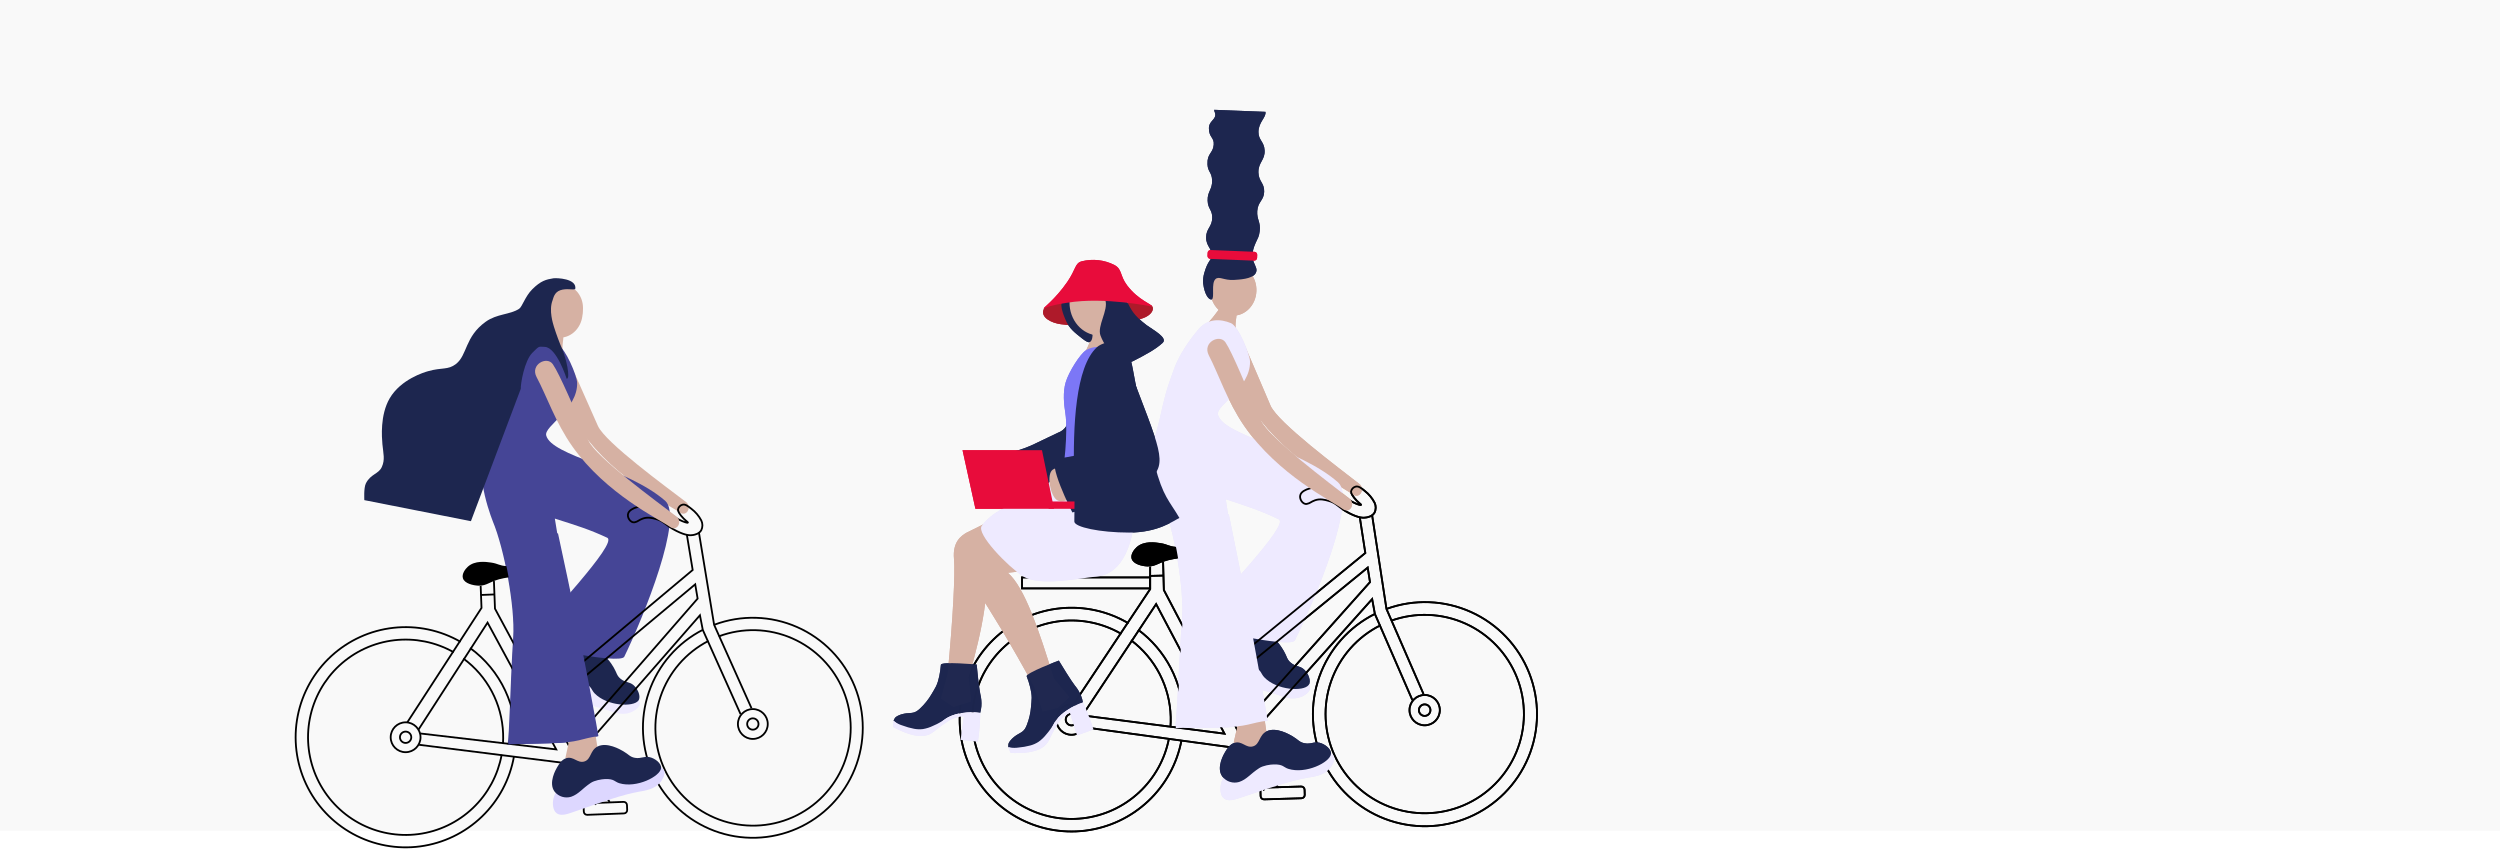 <?xml version="1.0" encoding="utf-8"?>
<svg xmlns="http://www.w3.org/2000/svg" fill="none" height="464" viewBox="0 0 1366 464" width="1366">
<path d="M674.976 179.06C671.776 174.26 662.166 179.06 665.866 186.15C671.136 196.24 676.046 211.45 685.236 224.75C703.796 251.61 733.386 265.88 738.836 269.98C743.046 273.14 746.086 267.04 742.736 264.42C732.126 256.12 698.266 230.95 694.206 221.59C686.486 203.69 678.936 185.01 674.976 179.06Z" fill="#D6B1A3"/>
<path d="M677.262 329.33L671.922 343.29L680.492 357.91L690.422 346.34L690.382 330.45L677.262 329.33Z" fill="#D6B1A3"/>
<path d="M655.491 358.45C653.131 360.58 651.071 364.45 652.201 367.15C653.331 369.85 657.301 370.57 660.201 371.15C679.311 374.66 689.121 376.46 697.671 379.48C701.261 380.75 705.991 382.71 710.801 380.82C711.191 380.67 715.471 378.93 715.741 376.2C715.961 374.02 713.521 372.27 712.071 371.31C702.437 364.979 691.739 360.44 680.491 357.91C667.671 355.51 660.231 354.17 655.491 358.45Z" fill="#EEEAFF"/>
<path d="M665 345.23C664.2 345.68 656.34 350.17 657.18 356.29C657.447 357.976 658.212 359.544 659.377 360.792C660.543 362.04 662.055 362.91 663.72 363.29C668.17 364.12 671.12 362.44 677.02 362.02C679.52 361.84 683.24 363.2 684.92 364.02C689.55 366.44 688.8 367.96 690.75 370.02C697.6 377.27 712.36 378.02 715.07 374.24C716.57 372.15 714.91 367.95 712.53 365.79C710.15 363.63 708.03 364.4 705.25 362.07C703.05 360.22 703.3 358.82 701.44 355.64C700.44 353.94 696.19 346.64 690.44 346.34C685.63 346.06 683.84 350.8 679.89 349.9C675.94 349 676.2 344.14 671.94 343.29C669.31 342.77 666.91 344.14 665 345.23Z" fill="#1D264F"/>
<path d="M675.642 181.74C673.932 176.41 676.752 172.26 675.112 169.57C674.732 168.95 671.202 166.09 669.512 165.98C668.012 165.89 667.742 166.98 662.652 173.48C661.872 174.48 660.092 176.37 659.102 177.63" fill="#D6B1A3"/>
<path d="M669.75 272.77C681.85 276.77 688.87 279 698.75 283.77C704.99 286.77 663.81 328.47 655 340.15C652.78 343.08 705.19 354.47 707.47 349.91C718.9 327.1 741.41 272.63 731.14 263.58C709.67 244.65 668.28 238.03 665.5 226.58C664.21 221.27 683.22 212.46 683.01 197.58C682.95 193.58 676.67 178.25 672.63 176.58C666.75 174.13 659.94 173.96 654.92 179.85C650.22 185.38 644.58 193.31 641.66 201.17C636.94 213.92 636.38 216.79 633.52 229.59C632.23 235.36 630.01 240.53 629.6 247.46C629.19 254.39 632.2 265.03 634.03 270.53C634.58 272.16 635.03 273.34 635.23 273.88C641.53 289.48 647.15 321.82 645.86 338.38C644.03 361.91 643.16 394.06 642.01 397.95C642.01 397.95 650.08 397.7 665.64 397.55C681.71 397.4 682.45 395.09 692.19 393.93C692.19 393.93 685.86 353.36 671.02 281.21" fill="#EEEAFF"/>
<path d="M686.506 159.104C686.82 151.439 681.45 144.996 674.514 144.712C667.578 144.429 661.701 150.413 661.387 158.078C661.074 165.742 666.443 172.186 673.38 172.469C680.316 172.753 686.193 166.769 686.506 159.104Z" fill="#D6B1A3"/>
<path d="M657.397 154.75C658.107 160.94 660.647 164.28 662.187 163.53C663.727 162.78 661.697 154.79 664.107 152.53C666.107 150.64 668.717 153.34 674.337 152.95C676.957 152.76 684.137 152.55 686.037 149.35C688.477 145.26 681.287 143.41 686.037 132.82C687.447 129.68 687.897 129.47 688.307 126.3C688.947 121.3 686.637 119.95 686.967 115.3C687.357 109.95 690.587 109.68 690.747 104.78C690.907 99.88 687.747 99.33 687.607 94.22C687.487 88.61 691.277 87.54 690.997 82.15C690.747 77.31 687.597 76.63 687.627 72.1C687.627 66.68 692.027 64.1 691.437 61.1L663.487 60C663.257 61 664.487 61.85 663.857 63.76C663.227 65.67 660.567 66.82 660.537 69.92C660.487 75.26 663.537 74.92 663.167 79.12C662.777 83.87 659.487 83.72 659.757 89.77C659.947 94.02 662.137 94.04 662.297 98.52C662.477 103.62 659.677 104.52 659.837 109.61C659.987 114.25 662.367 114.51 662.357 118.87C662.357 123.98 659.067 124.71 659.017 129.67C658.967 134.86 662.567 135.67 661.927 140.21C661.597 142.59 659.927 142.42 657.997 149.21C657.471 151.007 657.268 152.882 657.397 154.75Z" fill="#1D264F"/>
<path d="M685.407 137.587L661.507 136.61C660.619 136.574 659.869 137.265 659.833 138.153L659.766 139.782C659.73 140.67 660.421 141.42 661.309 141.456L685.209 142.433C686.098 142.469 686.847 141.778 686.884 140.89L686.95 139.261C686.986 138.373 686.296 137.623 685.407 137.587Z" fill="#E80C3B"/>
<path d="M710.608 270.16C711.968 267.02 718.718 265.99 721.348 266.16C724.554 266.215 727.702 267.024 730.538 268.52C733.778 270.29 734.398 271.94 738.868 274.22C741.378 275.49 743.498 276.16 743.658 275.87C743.818 275.58 741.898 274.52 739.878 271.94C738.098 269.66 738.198 268.71 738.238 268.43C738.378 267.808 738.691 267.238 739.14 266.785C739.589 266.333 740.157 266.015 740.778 265.87C742.308 265.52 743.608 266.54 745.698 268.23C747.952 269.968 749.793 272.185 751.088 274.72C751.497 275.573 751.702 276.51 751.686 277.456C751.671 278.402 751.435 279.331 750.998 280.17C749.818 282.17 747.448 282.58 746.538 282.75C745.058 283.03 742.538 283.14 737.258 280.42C730.748 277.08 730.678 274.93 725.818 273.62C723.818 273.07 721.298 272.4 718.578 273.34C716.178 274.18 715.958 274.97 714.018 275.34C711.858 275.77 709.598 272.51 710.608 270.16Z" stroke="black" stroke-miterlimit="10"/>
<path d="M650.085 298.82C646.185 298.89 644.235 298.93 642.805 298.82C638.455 298.57 638.225 297.39 633.975 296.74C631.235 296.32 625.095 295.38 621.115 298.91C619.665 300.2 617.605 302.91 618.305 305.27C619.195 308.27 623.975 309.38 626.865 309.51C632.045 309.75 632.965 306.95 641.155 305.51C644.485 304.91 648.255 304.65 648.255 304.65C654.035 304.25 656.405 304.45 657.655 303.24C658.905 302.03 658.835 301 657.455 299.95C656.075 298.9 654.005 298.74 650.085 298.82Z" fill="black"/>
<path d="M645.59 404.37C643.213 417.154 636.822 428.847 627.346 437.75C617.869 446.653 605.8 452.303 592.893 453.877C579.986 455.452 566.913 452.871 555.574 446.507C544.234 440.144 535.219 430.331 529.839 418.493C524.458 406.656 522.992 393.411 525.654 380.684C528.316 367.956 534.966 356.409 544.64 347.72C554.313 339.031 566.505 333.653 579.444 332.367C592.383 331.081 605.396 333.955 616.59 340.57" stroke="black" stroke-miterlimit="10"/>
<path d="M621.875 344.09C629.329 349.605 635.428 356.746 639.708 364.972C643.988 373.197 646.337 382.291 646.575 391.56C646.632 393.725 646.579 395.891 646.415 398.05" stroke="black" stroke-miterlimit="10"/>
<path d="M638.718 403.51C636.542 414.803 630.831 425.112 622.412 432.946C613.992 440.78 603.299 445.734 591.879 447.091C580.458 448.449 568.902 446.14 558.88 440.498C548.858 434.857 540.89 426.174 536.127 415.706C531.363 405.238 530.052 393.527 532.382 382.265C534.713 371.002 540.564 360.773 549.09 353.054C557.616 345.336 568.375 340.529 579.813 339.327C591.251 338.125 602.774 340.592 612.718 346.37" stroke="black" stroke-miterlimit="10"/>
<path d="M618.039 349.86C624.569 354.757 629.907 361.069 633.653 368.321C637.399 375.574 639.455 383.58 639.669 391.74C639.719 393.6 639.669 395.44 639.539 397.26" stroke="black" stroke-miterlimit="10"/>
<path d="M757.74 332.66C772.728 327.23 789.243 327.859 803.775 334.414C818.306 340.969 829.708 352.933 835.557 367.763C841.406 382.593 841.241 399.119 835.096 413.829C828.951 428.539 817.312 440.272 802.652 446.535C787.993 452.798 771.468 453.096 756.592 447.367C741.715 441.638 729.66 430.333 722.988 415.854C716.316 401.376 715.554 384.867 720.863 369.835C726.172 354.804 737.135 342.436 751.42 335.36" stroke="black" stroke-miterlimit="10"/>
<path d="M760.065 339.18C773.33 334.39 787.941 334.959 800.793 340.767C813.646 346.575 823.728 357.164 828.899 370.286C834.07 383.408 833.923 398.028 828.488 411.043C823.053 424.058 812.76 434.442 799.793 439.989C786.826 445.537 772.207 445.811 759.041 440.754C745.874 435.698 735.198 425.708 729.278 412.906C723.359 400.105 722.663 385.5 727.337 372.193C732.012 358.887 741.69 347.926 754.315 341.64" stroke="black" stroke-miterlimit="10"/>
<path d="M628.439 309.663V321.89L586.469 384.98" stroke="black" stroke-miterlimit="10"/>
<path d="M635.516 307.05L635.926 322.38L661.526 371.25L746.006 302.15L742.986 282.6" stroke="black" stroke-miterlimit="10"/>
<path d="M664.984 377.25L676.214 399.12L748.564 318.06L747.304 310.14L664.984 377.25Z" stroke="black" stroke-miterlimit="10"/>
<path d="M628.047 314.69L635.717 314.49" stroke="black" stroke-miterlimit="10"/>
<path d="M585.47 401.49C590.048 401.49 593.76 397.779 593.76 393.2C593.76 388.622 590.048 384.91 585.47 384.91C580.891 384.91 577.18 388.622 577.18 393.2C577.18 397.779 580.891 401.49 585.47 401.49Z" stroke="black" stroke-miterlimit="10"/>
<path d="M585.47 396.35C587.21 396.35 588.62 394.94 588.62 393.2C588.62 391.46 587.21 390.05 585.47 390.05C583.731 390.05 582.32 391.46 582.32 393.2C582.32 394.94 583.731 396.35 585.47 396.35Z" stroke="black" stroke-miterlimit="10"/>
<path d="M778.438 396.31C783.017 396.31 786.728 392.598 786.728 388.02C786.728 383.442 783.017 379.73 778.438 379.73C773.86 379.73 770.148 383.442 770.148 388.02C770.148 392.598 773.86 396.31 778.438 396.31Z" stroke="black" stroke-miterlimit="10"/>
<path d="M778.439 391.17C780.179 391.17 781.589 389.76 781.589 388.02C781.589 386.28 780.179 384.87 778.439 384.87C776.699 384.87 775.289 386.28 775.289 388.02C775.289 389.76 776.699 391.17 778.439 391.17Z" stroke="black" stroke-miterlimit="10"/>
<path d="M678.428 377.265L657.978 377.878C656.968 377.909 656.173 378.753 656.203 379.763L656.286 382.513C656.316 383.524 657.16 384.319 658.171 384.288L678.621 383.675C679.631 383.645 680.426 382.801 680.396 381.79L680.313 379.04C680.283 378.029 679.439 377.235 678.428 377.265Z" stroke="black" stroke-miterlimit="10" stroke-width="1"/>
<path d="M710.944 429.754L690.494 430.368C689.483 430.398 688.689 431.242 688.719 432.253L688.801 435.003C688.832 436.013 689.676 436.808 690.686 436.778L711.136 436.164C712.147 436.134 712.942 435.29 712.911 434.28L712.829 431.53C712.799 430.519 711.955 429.724 710.944 429.754Z" stroke="black" stroke-miterlimit="10" stroke-width="1"/>
<path d="M592.648 389.06L631.708 330.08L669.058 400.88L593.498 391.17" stroke="black" stroke-miterlimit="10"/>
<path d="M592.938 397.47L638.808 403.73L645.388 404.63L673.187 408.42L690.808 431.83" stroke="black" stroke-miterlimit="10"/>
<path d="M777.808 379.22L757.568 332.72L749.688 281.29" stroke="black" stroke-miterlimit="10"/>
<path d="M698.422 430.38L680.102 405.17L749.742 327.34L751.232 335.45L771.702 382.48" stroke="black" stroke-miterlimit="10"/>
<path d="M669.617 187.08C666.417 182.29 656.807 187.08 660.507 194.18C665.777 204.26 670.677 219.47 679.867 232.77C698.437 259.64 728.027 273.91 733.477 278.01C737.687 281.17 740.727 275.01 737.377 272.45C726.767 264.15 692.907 238.98 688.847 229.62C681.067 211.71 673.577 193.03 669.617 187.08Z" fill="#D6B1A3"/>
<path d="M677.427 391.06L674.117 405.64L684.677 418.9L692.857 406.04L690.567 390.31L677.427 391.06Z" fill="#D6B1A3"/>
<path d="M667.485 427.1C666.485 430.1 666.485 434.46 668.835 436.3C671.185 438.14 674.955 436.81 677.835 435.85C696.235 429.62 705.675 426.43 714.615 424.91C718.365 424.27 723.455 423.68 726.745 419.69C727.015 419.36 729.905 415.77 728.815 413.25C727.935 411.25 724.955 410.9 723.225 410.76C711.725 409.928 700.17 411.182 689.115 414.46C676.715 418.57 669.585 421.05 667.485 427.1Z" fill="#EEEAFF"/>
<path d="M669.397 410.91C668.917 411.7 664.227 419.45 667.947 424.38C669.004 425.713 670.434 426.701 672.056 427.216C673.677 427.731 675.415 427.75 677.047 427.27C681.327 425.83 683.047 422.93 688.047 419.69C690.137 418.32 694.047 417.69 695.947 417.69C701.167 417.55 701.247 419.24 703.947 420.1C713.457 423.1 726.717 416.58 727.247 411.96C727.537 409.4 724.047 406.53 720.917 405.81C717.787 405.09 716.317 406.81 712.757 406.09C709.927 405.55 709.467 404.21 706.297 402.33C704.587 401.33 697.347 397.05 692.137 399.56C687.807 401.65 688.537 406.67 684.647 407.81C680.757 408.95 678.647 404.57 674.487 405.9C671.967 406.67 670.537 409.03 669.397 410.91Z" fill="#1D264F"/>
<path d="M635.641 273.73C641.941 289.33 647.561 321.67 646.271 338.23C644.441 361.76 643.571 393.91 642.421 397.8C642.421 397.8 650.491 397.55 666.061 397.4C682.121 397.26 682.861 394.94 692.601 393.78C692.601 393.78 686.271 353.21 671.431 281.06" fill="#EEEAFF"/>
<rect height="6" stroke="black" width="70" x="558.43" y="315.5"/>
<path d="M656.93 375.196C660.014 377.253 663.245 374.744 663.521 374.494C666.824 371.377 667.187 366.701 667.624 363.288C668.671 355.105 671.131 346.408 675.918 329.466C676.66 326.847 677.692 323.356 676.063 321.283C674.433 319.21 667.697 320.036 665.165 321.065L659.462 342.885L656.93 375.242" fill="#EEEAFF"/>
<path d="M603.929 198.5C614.673 235.458 611.602 243.769 601.825 253.64C588.591 267.002 579.833 266.183 560.473 273.448C560.473 273.448 543.201 249.683 549.429 248C563.053 244.323 561.929 244 577.929 236.5C586.738 233.43 585.1 221.224 588.929 201.5" fill="#1D264F"/>
<path d="M538.346 307.131C541.173 319.382 537.054 344.071 529.278 370.099C529.746 374.492 530.212 378.883 530.676 383.271L520.884 386.31L514.14 381.684L517.79 368.081C520.715 338.192 521.962 313.026 521.252 305.355C520.383 295.916 525.401 292.651 528.106 291.057L548.76 280.809L554.141 301.652L538.346 307.131Z" fill="#D6B1A3"/>
<path d="M550.698 312.973C559.933 320.916 567.838 344.805 575.834 370.772C578.665 374.157 581.494 377.546 584.32 380.936L577.915 386.804L569.689 388.804L565.155 375.472C552.482 351.871 540.292 332.494 534.821 324.022C532.843 320.964 531.743 317.422 531.639 313.782L545.998 291.193L563.923 311.447L550.698 312.973Z" fill="#D6B1A3"/>
<path d="M591.403 194.542C595.083 190.227 597.275 180.138 599.859 178.264C600.456 177.833 604.862 176.548 606.487 177.107C607.923 177.606 607.734 178.755 609.963 186.796C610.303 188.028 611.218 190.491 611.648 192.086" fill="#D6B1A3"/>
<path d="M612.705 258.5C607.181 246.408 611.118 220.645 613.015 209.559C613.742 204.108 612.432 198.58 609.335 194.036C605.828 189.01 598.286 188.383 593.464 191.338C590.147 193.379 583.95 203.271 582.302 208.848C580.7 214.267 581.267 220.645 582.114 225.86C583.625 235.382 581.358 258.394 579.657 261.16L612.705 258.5Z" fill="#7C77F6"/>
<path d="M618.67 255.19C621.776 266.488 620.37 280.688 620.37 280.688C617.839 307.056 607.961 314.16 599.301 315.006C589.771 315.936 567.757 320.599 558.832 314.802C550.625 309.467 533.304 291.669 536.425 287.339C547.209 272.383 575.42 271.793 581.572 251.343L618.67 255.19Z" fill="#EEEAFF"/>
<g opacity="0.98">
<path d="M582.983 388.093C580.713 389.53 578.713 391.354 577.073 393.482C575.071 396.157 575.26 397.321 573.008 401.122C571.79 403.401 570.244 405.488 568.42 407.319C563.13 411.778 553.48 409.057 550.941 408.241C550.978 407.859 550.978 407.474 550.941 407.092C550.79 405.581 553.306 403.314 553.306 403.314C556.435 400.472 558.309 400.721 560.009 398.25C560.401 397.62 560.732 396.955 560.999 396.263C562.308 392.982 563.108 389.522 563.372 386C563.478 384.942 563.637 383.098 563.705 381.337C563.705 377.808 562.397 373.243 560.992 369.578C560.289 367.734 578.547 360.94 578.547 360.94C580.142 363.623 585.348 372.064 587.283 374.543C588.757 376.282 589.936 378.25 590.775 380.37C591.199 381.507 591.52 382.681 591.734 383.876C588.623 384.838 585.674 386.259 582.983 388.093Z" fill="#1D264F"/>
</g>
<path d="M594.302 389.68C595.534 392.771 596.569 395.779 597.469 398.575L588.491 401.817L584.561 389.355C582.221 390.62 580.178 392.369 578.568 394.487C576.663 397.484 574.955 400.602 573.452 403.82C572.855 405.137 572.011 406.327 570.966 407.326C569.709 408.459 568.236 409.326 566.636 409.873C561.179 411.891 553.667 411.468 552.239 411.385C552.057 410.909 551.793 410.44 551.574 409.919C551.355 409.397 551.143 408.747 550.947 408.218C551.211 408.279 551.589 408.377 552.058 408.46C553.533 408.687 555.034 408.687 556.509 408.46C558.686 408.274 560.843 407.897 562.955 407.334C564.522 406.914 566.016 406.257 567.384 405.384C569.016 404.237 570.471 402.854 571.699 401.281C572.707 400.139 573.638 398.932 574.487 397.668C575.19 396.603 575.734 395.658 576.135 394.895C576.135 394.895 576.611 394.094 577.064 393.481C578.708 391.358 580.708 389.534 582.974 388.093C585.671 386.231 588.631 384.781 591.755 383.793C592.625 385.675 593.479 387.64 594.302 389.68Z" fill="#EEEAFF"/>
<g opacity="0.98">
<path d="M525.846 389.514C523.18 389.819 520.587 390.587 518.183 391.781C515.221 393.33 514.881 394.457 511.208 396.905C509.128 398.429 506.836 399.641 504.406 400.502C497.711 402.233 490.184 395.59 488.249 393.746C488.445 393.419 488.612 393.075 488.748 392.718C489.262 391.298 492.527 390.323 492.527 390.323C496.577 389.121 498.164 390.164 500.771 388.668C501.397 388.27 501.984 387.815 502.525 387.307C505.126 384.92 507.348 382.15 509.114 379.093C509.666 378.178 510.626 376.591 511.435 375.034C512.991 371.868 513.762 367.175 514.095 363.26C514.254 361.295 533.66 363.094 533.66 363.094C533.925 366.2 534.968 376.07 535.633 379.138C536.198 381.345 536.404 383.629 536.245 385.902C536.132 387.113 535.912 388.312 535.587 389.484C532.357 389.004 529.073 389.015 525.846 389.514Z" fill="#1D264F"/>
</g>
<path d="M535.352 395.855C535.125 399.18 534.74 402.331 534.347 405.241L524.863 404.266L526.722 391.365C524.065 391.491 521.465 392.181 519.096 393.391C516.079 395.265 513.186 397.332 510.436 399.58C509.322 400.513 508.039 401.221 506.657 401.666C505.035 402.14 503.333 402.282 501.655 402.082C495.858 401.53 489.276 397.887 488.006 397.222C488.059 396.716 488.006 396.179 488.052 395.613C488.097 395.046 488.165 394.373 488.218 393.806C488.429 393.98 488.732 394.237 489.125 394.509C490.356 395.35 491.709 395.995 493.138 396.421C495.181 397.196 497.287 397.793 499.432 398.205C501.027 398.506 502.658 398.562 504.269 398.371C506.239 398.042 508.149 397.423 509.937 396.535C511.343 395.949 512.706 395.267 514.018 394.494C514.944 393.945 515.842 393.35 516.709 392.711C516.709 392.711 517.464 392.197 518.159 391.842C520.563 390.647 523.156 389.88 525.823 389.574C529.058 389.061 532.352 389.038 535.594 389.506C535.574 391.542 535.493 393.658 535.352 395.855Z" fill="#EEEAFF"/>
<path d="M575.193 256.651C576.935 255.443 579.558 255.05 581.233 256.106C582.726 257.04 582.394 258.423 584.185 266.152C584.912 269.34 585.178 270.046 584.766 271.182C583.769 273.927 579.332 274.752 577.268 273.071C573.647 270.131 571.786 259.018 575.193 256.651Z" fill="#D6B1A3"/>
<path d="M616.93 201C633.43 245 638.763 253.318 627.93 262C613.279 273.793 605.981 274.938 585.93 280C585.93 280 571.396 251.594 577.777 250.622C591.719 248.494 594.279 247.505 602.93 242C608.43 238.5 600.43 231.5 596.43 210" fill="#1D264F"/>
<path d="M629.442 167.221C631.078 169.185 628.677 173.496 621.082 174.745C599.882 178.19 591.914 178.723 579.73 177.175C574.395 176.492 568.241 173.347 570.357 168.852C571.033 167.404 575.551 163.243 592.34 162.194C613.15 160.979 628.232 165.806 629.442 167.221Z" fill="#AE1A2A"/>
<path d="M580.705 164.602C578.248 166.536 582.399 175.054 582.566 175.559C584.428 179.548 587.108 181.656 591.035 184.757C593.752 186.917 594.757 187.178 595.427 186.917C596.767 186.377 597.288 183.607 596.674 181.343C595.185 175.315 587.07 175.211 585.693 169.306C585.451 168.26 585.693 164.515 584.279 164.08C583.059 163.878 581.801 164.062 580.705 164.602Z" fill="#1D264F"/>
<path d="M584.444 166.899C583.706 157.196 590.226 148.788 599.006 148.12C607.787 147.452 615.504 154.777 616.242 164.48C616.98 174.184 610.46 182.591 601.679 183.259C592.899 183.927 585.182 176.602 584.444 166.899Z" fill="#D6B1A3"/>
<path d="M603.964 164C605.728 169.52 599.326 178.157 601.319 183.373C604.564 191.941 613.135 200.459 619.079 197.343C625.71 193.956 631.671 190.756 635.322 187.284C638.215 184.541 630.031 180.24 626.504 177.666C618.85 171.84 618.038 168.894 615.693 164.61" fill="#1D264F"/>
<path d="M629.43 167.5C629.43 166.061 622.176 164.232 615.892 155.973C611.75 150.52 613.343 147.091 608.811 144.729C603.333 141.979 597.056 141.28 591.11 142.757C587.233 143.823 588.03 146.931 583.197 153.983C576.559 163.717 568.907 169.104 570.43 168.5C574.282 166.809 579.045 166.073 583.197 165.405C603.501 162.048 629.43 167.5 629.43 167.5Z" fill="#E80C3B"/>
<path d="M569.333 246H525.93L532.963 278H575.93L569.333 246Z" fill="#E80C3B"/>
<path d="M573.737 274H596.93V278H572.93L573.737 274Z" fill="#E80C3B"/>
<path d="M587.016 284.951C587.016 273.093 587.318 275.602 586.902 259.83C586.2 233.055 587.613 200.437 599.364 189.713C601.465 187.794 607.382 185.413 612.211 187.9C615.74 189.713 617.66 194.542 618.907 201.336C621.62 216.088 622.958 223 630.93 254C635.43 271.5 638.93 273.549 644.43 283C641.074 284.61 632.838 291 616.93 291C601.022 291 587.016 288.027 587.016 284.951Z" fill="#1D264F"/>
<rect fill="#C4C4C4" fill-opacity="0.1" height="454" width="1366" x="0.008"/>
<path d="M674.976 179.06C671.776 174.26 662.166 179.06 665.866 186.15C671.136 196.24 676.046 211.45 685.236 224.75C703.796 251.61 733.386 265.88 738.836 269.98C743.046 273.14 746.086 267.04 742.736 264.42C732.126 256.12 698.266 230.95 694.206 221.59C686.486 203.69 678.936 185.01 674.976 179.06Z" fill="#D6B1A3"/>
<path d="M677.262 329.33L671.922 343.29L680.492 357.91L690.422 346.34L690.382 330.45L677.262 329.33Z" fill="#D6B1A3"/>
<path d="M655.491 358.45C653.131 360.58 651.071 364.45 652.201 367.15C653.331 369.85 657.301 370.57 660.201 371.15C679.311 374.66 689.121 376.46 697.671 379.48C701.261 380.75 705.991 382.71 710.801 380.82C711.191 380.67 715.471 378.93 715.741 376.2C715.961 374.02 713.521 372.27 712.071 371.31C702.437 364.979 691.739 360.44 680.491 357.91C667.671 355.51 660.231 354.17 655.491 358.45Z" fill="#EEEAFF"/>
<path d="M665 345.23C664.2 345.68 656.34 350.17 657.18 356.29C657.447 357.976 658.212 359.544 659.377 360.792C660.543 362.04 662.055 362.91 663.72 363.29C668.17 364.12 671.12 362.44 677.02 362.02C679.52 361.84 683.24 363.2 684.92 364.02C689.55 366.44 688.8 367.96 690.75 370.02C697.6 377.27 712.36 378.02 715.07 374.24C716.57 372.15 714.91 367.95 712.53 365.79C710.15 363.63 708.03 364.4 705.25 362.07C703.05 360.22 703.3 358.82 701.44 355.64C700.44 353.94 696.19 346.64 690.44 346.34C685.63 346.06 683.84 350.8 679.89 349.9C675.94 349 676.2 344.14 671.94 343.29C669.31 342.77 666.91 344.14 665 345.23Z" fill="#1D264F"/>
<path d="M675.642 181.74C673.932 176.41 676.752 172.26 675.112 169.57C674.732 168.95 671.202 166.09 669.512 165.98C668.012 165.89 667.742 166.98 662.652 173.48C661.872 174.48 660.092 176.37 659.102 177.63" fill="#D6B1A3"/>
<path d="M669.75 272.77C681.85 276.77 688.87 279 698.75 283.77C704.99 286.77 663.81 328.47 655 340.15C652.78 343.08 705.19 354.47 707.47 349.91C718.9 327.1 741.41 272.63 731.14 263.58C709.67 244.65 668.28 238.03 665.5 226.58C664.21 221.27 683.22 212.46 683.01 197.58C682.95 193.58 676.67 178.25 672.63 176.58C666.75 174.13 659.94 173.96 654.92 179.85C650.22 185.38 644.58 193.31 641.66 201.17C636.94 213.92 636.38 216.79 633.52 229.59C632.23 235.36 630.01 240.53 629.6 247.46C629.19 254.39 632.2 265.03 634.03 270.53C634.58 272.16 635.03 273.34 635.23 273.88C641.53 289.48 647.15 321.82 645.86 338.38C644.03 361.91 643.16 394.06 642.01 397.95C642.01 397.95 650.08 397.7 665.64 397.55C681.71 397.4 682.45 395.09 692.19 393.93C692.19 393.93 685.86 353.36 671.02 281.21" fill="#EEEAFF"/>
<path d="M686.506 159.104C686.82 151.439 681.45 144.996 674.514 144.712C667.578 144.429 661.701 150.413 661.387 158.078C661.074 165.742 666.443 172.186 673.38 172.469C680.316 172.753 686.193 166.769 686.506 159.104Z" fill="#D6B1A3"/>
<path d="M657.397 154.75C658.107 160.94 660.647 164.28 662.187 163.53C663.727 162.78 661.697 154.79 664.107 152.53C666.107 150.64 668.717 153.34 674.337 152.95C676.957 152.76 684.137 152.55 686.037 149.35C688.477 145.26 681.287 143.41 686.037 132.82C687.447 129.68 687.897 129.47 688.307 126.3C688.947 121.3 686.637 119.95 686.967 115.3C687.357 109.95 690.587 109.68 690.747 104.78C690.907 99.88 687.747 99.33 687.607 94.22C687.487 88.61 691.277 87.54 690.997 82.15C690.747 77.31 687.597 76.63 687.627 72.1C687.627 66.68 692.027 64.1 691.437 61.1L663.487 60C663.257 61 664.487 61.85 663.857 63.76C663.227 65.67 660.567 66.82 660.537 69.92C660.487 75.26 663.537 74.92 663.167 79.12C662.777 83.87 659.487 83.72 659.757 89.77C659.947 94.02 662.137 94.04 662.297 98.52C662.477 103.62 659.677 104.52 659.837 109.61C659.987 114.25 662.367 114.51 662.357 118.87C662.357 123.98 659.067 124.71 659.017 129.67C658.967 134.86 662.567 135.67 661.927 140.21C661.597 142.59 659.927 142.42 657.997 149.21C657.471 151.007 657.268 152.882 657.397 154.75V154.75Z" fill="#1D264F"/>
<path d="M685.407 137.587L661.507 136.61C660.619 136.574 659.869 137.265 659.833 138.153L659.766 139.782C659.73 140.67 660.421 141.42 661.309 141.456L685.209 142.433C686.098 142.469 686.847 141.778 686.884 140.89L686.95 139.261C686.986 138.373 686.296 137.623 685.407 137.587Z" fill="#E80C3B"/>
<path d="M710.608 270.16C711.968 267.02 718.718 265.99 721.348 266.16C724.554 266.215 727.702 267.024 730.538 268.52C733.778 270.29 734.398 271.94 738.868 274.22C741.378 275.49 743.498 276.16 743.658 275.87C743.818 275.58 741.898 274.52 739.878 271.94C738.098 269.66 738.198 268.71 738.238 268.43C738.378 267.808 738.691 267.238 739.14 266.785C739.589 266.333 740.157 266.015 740.778 265.87C742.308 265.52 743.608 266.54 745.698 268.23C747.952 269.968 749.793 272.185 751.088 274.72C751.497 275.573 751.702 276.51 751.686 277.456C751.671 278.402 751.435 279.331 750.998 280.17C749.818 282.17 747.448 282.58 746.538 282.75C745.058 283.03 742.538 283.14 737.258 280.42C730.748 277.08 730.678 274.93 725.818 273.62C723.818 273.07 721.298 272.4 718.578 273.34C716.178 274.18 715.958 274.97 714.018 275.34C711.858 275.77 709.598 272.51 710.608 270.16Z" stroke="black" stroke-miterlimit="10"/>
<path d="M650.085 298.82C646.185 298.89 644.235 298.93 642.805 298.82C638.455 298.57 638.225 297.39 633.975 296.74C631.235 296.32 625.095 295.38 621.115 298.91C619.665 300.2 617.605 302.91 618.305 305.27C619.195 308.27 623.975 309.38 626.865 309.51C632.045 309.75 632.965 306.95 641.155 305.51C644.485 304.91 648.255 304.65 648.255 304.65C654.035 304.25 656.405 304.45 657.655 303.24C658.905 302.03 658.835 301 657.455 299.95C656.075 298.9 654.005 298.74 650.085 298.82Z" fill="black"/>
<path d="M645.59 404.37C643.213 417.154 636.822 428.847 627.346 437.75C617.869 446.653 605.8 452.303 592.893 453.877C579.986 455.452 566.913 452.871 555.574 446.507C544.234 440.144 535.219 430.331 529.839 418.493C524.458 406.656 522.992 393.411 525.654 380.684C528.316 367.956 534.966 356.409 544.64 347.72C554.313 339.031 566.505 333.653 579.444 332.367C592.383 331.081 605.396 333.955 616.59 340.57" stroke="black" stroke-miterlimit="10"/>
<path d="M621.875 344.09C629.329 349.605 635.428 356.746 639.708 364.972C643.988 373.197 646.337 382.291 646.575 391.56C646.632 393.725 646.579 395.891 646.415 398.05" stroke="black" stroke-miterlimit="10"/>
<path d="M638.718 403.51C636.542 414.803 630.831 425.112 622.412 432.946C613.992 440.78 603.299 445.734 591.879 447.091C580.458 448.449 568.902 446.14 558.88 440.498C548.858 434.857 540.89 426.174 536.127 415.706C531.363 405.238 530.052 393.527 532.382 382.265C534.713 371.002 540.564 360.773 549.09 353.054C557.616 345.336 568.375 340.529 579.813 339.327C591.251 338.125 602.774 340.592 612.718 346.37" stroke="black" stroke-miterlimit="10"/>
<path d="M618.039 349.86C624.569 354.757 629.907 361.069 633.653 368.321C637.399 375.574 639.455 383.58 639.669 391.74C639.719 393.6 639.669 395.44 639.539 397.26" stroke="black" stroke-miterlimit="10"/>
<path d="M757.74 332.66C772.728 327.23 789.243 327.859 803.775 334.414C818.306 340.969 829.708 352.933 835.557 367.763C841.406 382.593 841.241 399.119 835.096 413.829C828.951 428.539 817.312 440.272 802.652 446.535C787.993 452.798 771.468 453.096 756.592 447.367C741.715 441.638 729.66 430.333 722.988 415.854C716.316 401.376 715.554 384.867 720.863 369.835C726.172 354.804 737.135 342.436 751.42 335.36" stroke="black" stroke-miterlimit="10"/>
<path d="M760.065 339.18C773.33 334.39 787.941 334.959 800.793 340.767C813.646 346.575 823.728 357.164 828.899 370.286C834.07 383.408 833.923 398.028 828.488 411.043C823.053 424.058 812.76 434.442 799.793 439.989C786.826 445.537 772.207 445.811 759.041 440.754C745.874 435.698 735.198 425.708 729.278 412.906C723.359 400.105 722.663 385.5 727.337 372.193C732.012 358.887 741.69 347.926 754.315 341.64" stroke="black" stroke-miterlimit="10"/>
<path d="M628.439 309.663V321.89L586.469 384.98" stroke="black" stroke-miterlimit="10"/>
<path d="M635.516 307.05L635.926 322.38L661.526 371.25L746.006 302.15L742.986 282.6" stroke="black" stroke-miterlimit="10"/>
<path d="M664.984 377.25L676.214 399.12L748.564 318.06L747.304 310.14L664.984 377.25Z" stroke="black" stroke-miterlimit="10"/>
<path d="M628.047 314.69L635.717 314.49" stroke="black" stroke-miterlimit="10"/>
<path d="M585.47 401.49C590.048 401.49 593.76 397.779 593.76 393.2C593.76 388.622 590.048 384.91 585.47 384.91C580.891 384.91 577.18 388.622 577.18 393.2C577.18 397.779 580.891 401.49 585.47 401.49Z" stroke="black" stroke-miterlimit="10"/>
<path d="M585.47 396.35C587.21 396.35 588.62 394.94 588.62 393.2C588.62 391.46 587.21 390.05 585.47 390.05C583.731 390.05 582.32 391.46 582.32 393.2C582.32 394.94 583.731 396.35 585.47 396.35Z" stroke="black" stroke-miterlimit="10"/>
<path d="M778.438 396.31C783.017 396.31 786.728 392.598 786.728 388.02C786.728 383.442 783.017 379.73 778.438 379.73C773.86 379.73 770.148 383.442 770.148 388.02C770.148 392.598 773.86 396.31 778.438 396.31Z" stroke="black" stroke-miterlimit="10"/>
<path d="M778.439 391.17C780.179 391.17 781.589 389.76 781.589 388.02C781.589 386.28 780.179 384.87 778.439 384.87C776.699 384.87 775.289 386.28 775.289 388.02C775.289 389.76 776.699 391.17 778.439 391.17Z" stroke="black" stroke-miterlimit="10"/>
<path d="M678.428 377.265L657.978 377.878C656.968 377.909 656.173 378.753 656.203 379.763L656.286 382.513C656.316 383.524 657.16 384.319 658.171 384.288L678.621 383.675C679.631 383.645 680.426 382.801 680.396 381.79L680.313 379.04C680.283 378.029 679.439 377.235 678.428 377.265Z" stroke="black" stroke-miterlimit="10" stroke-width="1"/>
<path d="M710.944 429.754L690.494 430.368C689.483 430.398 688.689 431.242 688.719 432.253L688.801 435.003C688.832 436.013 689.676 436.808 690.686 436.778L711.136 436.164C712.147 436.134 712.942 435.29 712.911 434.28L712.829 431.53C712.799 430.519 711.955 429.724 710.944 429.754Z" stroke="black" stroke-miterlimit="10" stroke-width="1"/>
<path d="M592.648 389.06L631.708 330.08L669.058 400.88L593.498 391.17" stroke="black" stroke-miterlimit="10"/>
<path d="M592.938 397.47L638.808 403.73L645.388 404.63L673.187 408.42L690.808 431.83" stroke="black" stroke-miterlimit="10"/>
<path d="M777.808 379.22L757.568 332.72L749.688 281.29" stroke="black" stroke-miterlimit="10"/>
<path d="M698.422 430.38L680.102 405.17L749.742 327.34L751.232 335.45L771.702 382.48" stroke="black" stroke-miterlimit="10"/>
<path d="M669.617 187.08C666.417 182.29 656.807 187.08 660.507 194.18C665.777 204.26 670.677 219.47 679.867 232.77C698.437 259.64 728.027 273.91 733.477 278.01C737.687 281.17 740.727 275.01 737.377 272.45C726.767 264.15 692.907 238.98 688.847 229.62C681.067 211.71 673.577 193.03 669.617 187.08Z" fill="#D6B1A3"/>
<path d="M677.427 391.06L674.117 405.64L684.677 418.9L692.857 406.04L690.567 390.31L677.427 391.06Z" fill="#D6B1A3"/>
<path d="M667.485 427.1C666.485 430.1 666.485 434.46 668.835 436.3C671.185 438.14 674.955 436.81 677.835 435.85C696.235 429.62 705.675 426.43 714.615 424.91C718.365 424.27 723.455 423.68 726.745 419.69C727.015 419.36 729.905 415.77 728.815 413.25C727.935 411.25 724.955 410.9 723.225 410.76C711.725 409.928 700.17 411.182 689.115 414.46C676.715 418.57 669.585 421.05 667.485 427.1Z" fill="#EEEAFF"/>
<path d="M669.397 410.91C668.917 411.7 664.227 419.45 667.947 424.38C669.004 425.713 670.434 426.701 672.056 427.216C673.677 427.731 675.415 427.75 677.047 427.27C681.327 425.83 683.047 422.93 688.047 419.69C690.137 418.32 694.047 417.69 695.947 417.69C701.167 417.55 701.247 419.24 703.947 420.1C713.457 423.1 726.717 416.58 727.247 411.96C727.537 409.4 724.047 406.53 720.917 405.81C717.787 405.09 716.317 406.81 712.757 406.09C709.927 405.55 709.467 404.21 706.297 402.33C704.587 401.33 697.347 397.05 692.137 399.56C687.807 401.65 688.537 406.67 684.647 407.81C680.757 408.95 678.647 404.57 674.487 405.9C671.967 406.67 670.537 409.03 669.397 410.91Z" fill="#1D264F"/>
<path d="M635.641 273.73C641.941 289.33 647.561 321.67 646.271 338.23C644.441 361.76 643.571 393.91 642.421 397.8C642.421 397.8 650.491 397.55 666.061 397.4C682.121 397.26 682.861 394.94 692.601 393.78C692.601 393.78 686.271 353.21 671.431 281.06" fill="#EEEAFF"/>
<rect height="6" stroke="black" width="70" x="558.43" y="315.5"/>
<path d="M656.93 375.196C660.014 377.253 663.245 374.744 663.521 374.494C666.824 371.377 667.187 366.701 667.624 363.288C668.671 355.105 671.131 346.408 675.918 329.466C676.66 326.847 677.692 323.356 676.063 321.283C674.433 319.21 667.697 320.036 665.165 321.065L659.462 342.885L656.93 375.242" fill="#EEEAFF"/>
<path d="M603.929 198.5C614.673 235.458 611.602 243.769 601.825 253.64C588.591 267.002 579.833 266.183 560.473 273.448C560.473 273.448 543.201 249.683 549.429 248C563.053 244.323 561.929 244 577.929 236.5C586.738 233.43 585.1 221.224 588.929 201.5" fill="#1D264F"/>
<path d="M538.346 307.131C541.173 319.382 537.054 344.071 529.278 370.099C529.746 374.492 530.212 378.883 530.676 383.271L520.884 386.31L514.14 381.684L517.79 368.081C520.715 338.192 521.962 313.026 521.252 305.355C520.383 295.916 525.401 292.651 528.106 291.057L548.76 280.809L554.141 301.652L538.346 307.131Z" fill="#D6B1A3"/>
<path d="M550.698 312.973C559.933 320.916 567.838 344.805 575.834 370.772C578.665 374.157 581.494 377.546 584.32 380.936L577.915 386.804L569.689 388.804L565.155 375.472C552.482 351.871 540.292 332.494 534.821 324.022C532.843 320.964 531.743 317.422 531.639 313.782L545.998 291.193L563.923 311.447L550.698 312.973Z" fill="#D6B1A3"/>
<path d="M591.403 194.542C595.083 190.227 597.275 180.138 599.859 178.264C600.456 177.833 604.862 176.548 606.487 177.107C607.923 177.606 607.734 178.755 609.963 186.796C610.303 188.028 611.218 190.491 611.648 192.086" fill="#D6B1A3"/>
<path d="M612.705 258.5C607.181 246.408 611.118 220.645 613.015 209.559C613.742 204.108 612.432 198.58 609.335 194.036C605.828 189.01 598.286 188.383 593.464 191.338C590.147 193.379 583.95 203.271 582.302 208.848C580.7 214.267 581.267 220.645 582.114 225.86C583.625 235.382 581.358 258.394 579.657 261.16L612.705 258.5Z" fill="#7C77F6"/>
<path d="M618.67 255.19C621.776 266.488 620.37 280.688 620.37 280.688C617.839 307.056 607.961 314.16 599.301 315.006C589.771 315.936 567.757 320.599 558.832 314.802C550.625 309.467 533.304 291.669 536.425 287.339C547.209 272.383 575.42 271.793 581.572 251.343L618.67 255.19Z" fill="#EEEAFF"/>
<g opacity="0.98">
<path d="M582.983 388.093C580.713 389.53 578.713 391.354 577.073 393.482C575.071 396.157 575.26 397.321 573.008 401.122C571.79 403.401 570.244 405.488 568.42 407.319C563.13 411.778 553.48 409.057 550.941 408.241C550.978 407.859 550.978 407.474 550.941 407.092V407.092C550.79 405.581 553.306 403.314 553.306 403.314C556.435 400.472 558.309 400.721 560.009 398.25C560.401 397.62 560.732 396.955 560.999 396.263C562.308 392.982 563.108 389.522 563.372 386C563.478 384.942 563.637 383.098 563.705 381.337C563.705 377.808 562.397 373.243 560.992 369.578C560.289 367.734 578.547 360.94 578.547 360.94C580.142 363.623 585.348 372.064 587.283 374.543C588.757 376.282 589.936 378.25 590.775 380.37C591.199 381.507 591.52 382.681 591.734 383.876C588.623 384.838 585.674 386.259 582.983 388.093V388.093Z" fill="#1D264F"/>
</g>
<path d="M594.302 389.68C595.534 392.771 596.569 395.779 597.469 398.575L588.491 401.817L584.561 389.355C582.221 390.62 580.178 392.369 578.568 394.487C576.663 397.484 574.955 400.602 573.452 403.82C572.855 405.137 572.011 406.327 570.966 407.326C569.709 408.459 568.236 409.326 566.636 409.873C561.179 411.891 553.667 411.468 552.239 411.385C552.057 410.909 551.793 410.44 551.574 409.919C551.355 409.397 551.143 408.747 550.947 408.218C551.211 408.279 551.589 408.377 552.058 408.46C553.533 408.687 555.034 408.687 556.509 408.46C558.686 408.274 560.843 407.897 562.955 407.334C564.522 406.914 566.016 406.257 567.384 405.384C569.016 404.237 570.471 402.854 571.699 401.281C572.707 400.139 573.638 398.932 574.487 397.668C575.19 396.603 575.734 395.658 576.135 394.895C576.135 394.895 576.611 394.094 577.064 393.481C578.708 391.358 580.708 389.534 582.974 388.093C585.671 386.231 588.631 384.781 591.755 383.793V383.793C592.625 385.675 593.479 387.64 594.302 389.68Z" fill="#EEEAFF"/>
<g opacity="0.98">
<path d="M525.846 389.514C523.18 389.819 520.587 390.587 518.183 391.781C515.221 393.33 514.881 394.457 511.208 396.905C509.128 398.429 506.836 399.641 504.406 400.502C497.711 402.233 490.184 395.59 488.249 393.746C488.445 393.419 488.612 393.075 488.748 392.718V392.718C489.262 391.298 492.527 390.323 492.527 390.323C496.577 389.121 498.164 390.164 500.771 388.668C501.397 388.27 501.984 387.815 502.525 387.307C505.126 384.92 507.348 382.15 509.114 379.093C509.666 378.178 510.626 376.591 511.435 375.034C512.991 371.868 513.762 367.175 514.095 363.26C514.254 361.295 533.66 363.094 533.66 363.094C533.925 366.2 534.968 376.07 535.633 379.138C536.198 381.345 536.404 383.629 536.245 385.902C536.132 387.113 535.912 388.312 535.587 389.484C532.357 389.004 529.073 389.015 525.846 389.514V389.514Z" fill="#1D264F"/>
</g>
<path d="M535.352 395.855C535.125 399.18 534.74 402.331 534.347 405.241L524.863 404.266L526.722 391.365C524.065 391.491 521.465 392.181 519.096 393.391C516.079 395.265 513.186 397.332 510.436 399.58C509.322 400.513 508.039 401.221 506.657 401.666C505.035 402.14 503.333 402.282 501.655 402.082C495.858 401.53 489.276 397.887 488.006 397.222C488.059 396.716 488.006 396.179 488.052 395.613C488.097 395.046 488.165 394.373 488.218 393.806C488.429 393.98 488.732 394.237 489.125 394.509C490.356 395.35 491.709 395.995 493.138 396.421C495.181 397.196 497.287 397.793 499.432 398.205C501.027 398.506 502.658 398.562 504.269 398.371C506.239 398.042 508.149 397.423 509.937 396.535C511.343 395.949 512.706 395.267 514.018 394.494C514.944 393.945 515.842 393.35 516.709 392.711C516.709 392.711 517.464 392.197 518.159 391.842C520.563 390.647 523.156 389.88 525.823 389.574C529.058 389.061 532.352 389.038 535.594 389.506V389.506C535.574 391.542 535.493 393.658 535.352 395.855Z" fill="#EEEAFF"/>
<path d="M575.193 256.651C576.935 255.443 579.558 255.05 581.233 256.106C582.726 257.04 582.394 258.423 584.185 266.152C584.912 269.34 585.178 270.046 584.766 271.182C583.769 273.927 579.332 274.752 577.268 273.071C573.647 270.131 571.786 259.018 575.193 256.651Z" fill="#D6B1A3"/>
<path d="M616.93 201C633.43 245 638.763 253.318 627.93 262C613.279 273.793 605.981 274.938 585.93 280C585.93 280 571.396 251.594 577.777 250.622C591.719 248.494 594.279 247.505 602.93 242C608.43 238.5 600.43 231.5 596.43 210" fill="#1D264F"/>
<path d="M629.442 167.221C631.078 169.185 628.677 173.496 621.082 174.745C599.882 178.19 591.914 178.723 579.73 177.175C574.395 176.492 568.241 173.347 570.357 168.852C571.033 167.404 575.551 163.243 592.34 162.194C613.15 160.979 628.232 165.806 629.442 167.221Z" fill="#AE1A2A"/>
<path d="M580.705 164.602C578.248 166.536 582.399 175.054 582.566 175.559C584.428 179.548 587.108 181.656 591.035 184.757C593.752 186.917 594.757 187.178 595.427 186.917C596.767 186.377 597.288 183.607 596.674 181.343C595.185 175.315 587.07 175.211 585.693 169.306C585.451 168.26 585.693 164.515 584.279 164.08C583.059 163.878 581.801 164.062 580.705 164.602V164.602Z" fill="#1D264F"/>
<path d="M584.444 166.899C583.706 157.196 590.226 148.788 599.006 148.12C607.787 147.452 615.504 154.777 616.242 164.48C616.98 174.184 610.46 182.591 601.679 183.259C592.899 183.927 585.182 176.602 584.444 166.899Z" fill="#D6B1A3"/>
<path d="M603.964 164C605.728 169.52 599.326 178.157 601.319 183.373C604.564 191.941 613.135 200.459 619.079 197.343C625.71 193.956 631.671 190.756 635.322 187.284C638.215 184.541 630.031 180.24 626.504 177.666C618.85 171.84 618.038 168.894 615.693 164.61" fill="#1D264F"/>
<path d="M629.43 167.5C629.43 166.061 622.176 164.232 615.892 155.973C611.75 150.52 613.343 147.091 608.811 144.729C603.333 141.979 597.056 141.28 591.11 142.757C587.233 143.823 588.03 146.931 583.197 153.983C576.559 163.717 568.907 169.104 570.43 168.5C574.282 166.809 579.045 166.073 583.197 165.405C603.501 162.048 629.43 167.5 629.43 167.5Z" fill="#E80C3B"/>
<path d="M569.333 246H525.93L532.963 278H575.93L569.333 246Z" fill="#E80C3B"/>
<path d="M573.737 274H596.93V278H572.93L573.737 274Z" fill="#E80C3B"/>
<path d="M587.016 284.951C587.016 273.093 587.318 275.602 586.902 259.83C586.2 233.055 587.613 200.437 599.364 189.713C601.465 187.794 607.382 185.413 612.211 187.9C615.74 189.713 617.66 194.542 618.907 201.336C621.62 216.088 622.958 223 630.93 254C635.43 271.5 638.93 273.549 644.43 283C641.074 284.61 632.838 291 616.93 291C601.022 291 587.016 288.027 587.016 284.951Z" fill="#1D264F"/>
<g clip-path="url(#clip0_5283_10698)">
<path d="M307.262 191.062C304.076 186.376 294.674 191.219 298.411 198.139C303.722 207.983 308.708 222.926 317.894 235.92C336.453 262.154 365.702 275.876 371.111 279.843C375.291 282.904 378.212 276.89 374.888 274.331C364.354 266.278 330.778 241.846 326.696 232.711C318.809 215.169 311.236 196.87 307.262 191.062Z" fill="#D6B1A3"/>
<path d="M311.182 338.957L306.078 352.758L314.684 367.052L324.312 355.544L324.096 339.902L311.182 338.957Z" fill="#D6B1A3"/>
<path d="M290.087 367.857C287.786 369.984 285.809 373.764 286.95 376.461C288.091 379.158 291.995 379.768 294.897 380.27C313.73 383.509 323.418 385.192 331.837 388.047C335.377 389.258 340.059 391.138 344.77 389.219C345.153 389.061 349.333 387.309 349.569 384.621C349.756 382.465 347.346 380.782 345.91 379.837C336.352 373.726 325.771 369.391 314.675 367.04C302.047 364.796 294.71 363.566 290.087 367.857Z" fill="#EEEAFF"/>
<path d="M299.292 354.707C298.515 355.159 290.834 359.628 291.729 365.682C292.02 367.329 292.794 368.853 293.954 370.057C295.114 371.262 296.606 372.093 298.239 372.445C302.626 373.213 305.507 371.53 311.31 371.047C313.759 370.85 317.427 372.14 319.099 373.016C323.673 375.339 322.955 376.845 324.902 378.853C331.718 385.911 346.234 386.492 348.86 382.742C350.315 380.665 348.634 376.54 346.263 374.443C343.893 372.347 341.828 373.134 339.074 370.87C336.881 369.069 337.107 367.691 335.248 364.58C334.265 362.916 329.987 355.809 324.302 355.543C319.581 355.327 317.87 360.012 313.965 359.176C310.061 358.339 310.277 353.545 306.098 352.748C303.511 352.265 301.17 353.643 299.292 354.707Z" fill="#1D264F"/>
<path d="M307.947 193.69C306.206 188.463 308.93 184.348 307.288 181.72C306.904 181.11 303.403 178.344 301.741 178.255C300.266 178.176 300.01 179.24 295.073 185.707C294.316 186.691 292.595 188.581 291.641 189.831" fill="#D6B1A3"/>
<path d="M303.161 283.358C315.101 287.168 322.035 289.265 331.781 293.822C337.957 296.697 297.919 338.208 289.383 349.814C287.248 352.718 338.911 363.349 341.105 358.831C352.09 336.249 373.619 282.384 363.42 273.593C342.088 255.195 301.312 249.141 298.45 237.929C297.123 232.722 315.721 223.842 315.347 209.165C315.249 205.228 308.905 190.206 304.912 188.592C299.1 186.239 292.402 186.151 287.534 192.008C282.97 197.501 277.502 205.366 274.748 213.132C270.244 225.742 269.723 228.577 267.057 241.197C265.857 246.897 263.723 252.026 263.399 258.837C263.074 265.649 266.152 276.104 268.021 281.478C268.572 283.073 269.005 284.234 269.231 284.756C275.604 300.044 281.485 331.81 280.403 348.131C278.869 371.313 278.368 402.971 277.276 406.81C277.276 406.859 285.213 406.465 300.516 406.15C316.321 405.825 317.019 403.542 326.578 402.291C326.578 402.291 319.91 362.424 304.509 291.578" fill="#454596"/>
<path d="M318.336 171.2C318.558 163.652 313.206 157.37 306.382 157.168C299.557 156.967 293.844 162.922 293.622 170.47C293.399 178.019 298.751 184.301 305.576 184.502C312.401 184.704 318.113 178.748 318.336 171.2Z" fill="#D6B1A3"/>
<path d="M318.26 171.193C319.719 163.955 315.593 157.017 309.043 155.696C302.493 154.375 296 159.172 294.541 166.41C293.082 173.648 297.208 180.586 303.758 181.907C310.308 183.227 316.8 178.431 318.26 171.193Z" fill="#D6B1A3"/>
<path d="M257.313 284.777L199.07 273.277C199.07 273.277 198.666 266.6 199.912 264.134C202.531 258.931 206.824 259.083 208.592 255.227C210.495 251.101 209.434 247.936 208.946 242.699C208.634 239.012 207.599 226.805 212.911 217.67C218.964 207.256 231.778 203.409 233.958 202.803C241.603 200.639 244.726 202.272 249.113 198.905C255.435 193.996 253.911 184.079 265.336 175.837C271.532 171.367 278.604 172.006 283.613 168.757C285.39 167.603 286.855 162.022 290.862 158.031C295.518 153.392 298.439 152.694 302.346 152.062C303.886 151.81 315.462 152.062 314.317 158.006C312.347 158.452 309.417 157.459 306.117 158.595C302.817 159.732 302.354 162.931 301.908 164.135C299.795 169.632 302.186 176.881 302.691 178.59C304.044 182.876 305.612 187.09 307.388 191.218C309.14 195.31 311.926 206.835 309.645 207.004C309.645 207.004 304.189 189.745 297.648 189.534C294.078 189.417 294.861 188.836 290.913 192.734C286.518 197.086 284.422 209.757 284.548 212.451" fill="#1D264F"/>
<path d="M343.297 280.337C344.605 277.226 351.233 276.143 353.82 276.261C356.974 276.282 360.079 277.041 362.888 278.476C366.084 280.189 366.714 281.803 371.139 283.998C373.618 285.229 375.713 285.859 375.86 285.564C376.008 285.268 374.119 284.264 372.103 281.744C370.323 279.519 370.412 278.584 370.461 278.309C370.589 277.695 370.888 277.13 371.323 276.679C371.758 276.228 372.311 275.909 372.919 275.759C374.424 275.405 375.713 276.389 377.788 278.023C380.024 279.712 381.861 281.873 383.168 284.353C383.582 285.186 383.797 286.104 383.797 287.035C383.797 287.966 383.582 288.884 383.168 289.718C382.017 291.687 379.696 292.13 378.801 292.317C377.345 292.602 374.867 292.74 369.654 290.121C363.212 286.902 363.114 284.796 358.324 283.556C356.357 283.034 353.869 282.404 351.204 283.359C348.843 284.215 348.647 284.993 346.739 285.396C344.614 285.849 342.313 282.64 343.297 280.337Z" stroke="black" stroke-miterlimit="10"/>
<path d="M284.109 309.219C280.274 309.337 278.356 309.396 276.949 309.337C272.671 309.13 272.435 307.978 268.245 307.368C265.541 306.984 259.492 306.128 255.627 309.642C254.211 310.931 252.214 313.58 252.932 315.942C253.837 318.895 258.558 319.88 261.4 320.017C266.485 320.185 267.37 317.419 275.405 315.893C278.67 315.273 282.378 314.977 282.378 314.977C288.053 314.515 290.394 314.682 291.603 313.481C292.813 312.28 292.744 311.266 291.377 310.243C290.01 309.219 287.964 309.101 284.109 309.219Z" fill="black"/>
<path d="M280.859 413.17C278.662 425.776 272.506 437.354 263.285 446.219C254.064 455.084 242.26 460.776 229.586 462.467C216.913 464.159 204.031 461.761 192.812 455.623C181.593 449.485 172.621 439.927 167.201 428.337C161.78 416.746 160.193 403.728 162.67 391.173C165.147 378.619 171.559 367.182 180.975 358.524C190.39 349.866 202.318 344.438 215.026 343.03C227.734 341.621 240.56 344.305 251.64 350.691" stroke="black" stroke-miterlimit="10"/>
<path d="M256.875 354.097C265.126 360.092 271.722 368.084 276.047 377.326C280.371 386.568 282.282 396.757 281.6 406.939" stroke="black" stroke-miterlimit="10"/>
<path d="M274.109 412.351C272.094 423.491 266.592 433.7 258.399 441.504C250.206 449.308 239.745 454.303 228.53 455.766C217.314 457.229 205.924 455.085 196.006 449.644C186.088 444.202 178.155 435.746 173.354 425.495C168.554 415.245 167.134 403.732 169.299 392.621C171.465 381.51 177.104 371.376 185.402 363.683C193.7 355.991 204.227 351.138 215.461 349.827C226.696 348.516 238.055 350.814 247.899 356.389" stroke="black" stroke-miterlimit="10"/>
<path d="M253.164 359.815C259.642 364.563 264.962 370.717 268.726 377.816C272.49 384.915 274.601 392.774 274.899 400.805C274.965 402.635 274.945 404.447 274.84 406.238" stroke="black" stroke-miterlimit="10"/>
<path d="M390.357 341.338C405.006 335.865 421.211 336.327 435.526 342.624C449.841 348.922 461.138 360.559 467.016 375.062C472.894 389.565 472.889 405.791 467.002 420.29C461.116 434.79 449.812 446.42 435.493 452.709C421.173 458.997 404.969 459.449 390.322 453.967C375.676 448.485 363.743 437.503 357.059 423.353C350.376 409.204 349.469 393.004 354.532 378.196C359.595 363.388 370.227 351.139 384.17 344.055" stroke="black" stroke-miterlimit="10"/>
<path d="M392.728 347.716C405.731 342.835 420.122 343.221 432.846 348.789C445.569 354.358 455.623 364.671 460.872 377.539C466.121 390.407 466.151 404.817 460.956 417.707C455.762 430.597 445.752 440.953 433.052 446.575C420.352 452.198 405.963 452.644 392.94 447.818C379.917 442.993 369.286 433.277 363.305 420.733C357.324 408.189 356.464 393.805 360.907 380.637C365.351 367.468 374.748 356.552 387.103 350.206" stroke="black" stroke-miterlimit="10"/>
<path d="M262.632 320.116L263.095 332.175L222.516 394.742" stroke="black" stroke-miterlimit="10"/>
<path d="M269.883 317.488L270.453 332.569L296.181 380.39L378.48 311.434L375.304 292.219" stroke="black" stroke-miterlimit="10"/>
<path d="M299.648 386.256L310.929 407.656L381.18 327.065L379.862 319.278L299.648 386.256Z" stroke="black" stroke-miterlimit="10"/>
<path d="M262.633 325.097L270.166 324.802" stroke="black" stroke-miterlimit="10"/>
<path d="M221.622 411.002C226.125 411.002 229.775 407.349 229.775 402.842C229.775 398.335 226.125 394.681 221.622 394.681C217.119 394.681 213.469 398.335 213.469 402.842C213.469 407.349 217.119 411.002 221.622 411.002Z" stroke="black" stroke-miterlimit="10"/>
<path d="M221.629 405.943C223.34 405.943 224.727 404.554 224.727 402.842C224.727 401.129 223.34 399.741 221.629 399.741C219.918 399.741 218.531 401.129 218.531 402.842C218.531 404.554 219.918 405.943 221.629 405.943Z" stroke="black" stroke-miterlimit="10"/>
<path d="M411.348 403.757C415.851 403.757 419.502 400.104 419.502 395.597C419.502 391.09 415.851 387.436 411.348 387.436C406.846 387.436 403.195 391.09 403.195 395.597C403.195 400.104 406.846 403.757 411.348 403.757Z" stroke="black" stroke-miterlimit="10"/>
<path d="M411.348 398.698C413.059 398.698 414.446 397.309 414.446 395.597C414.446 393.884 413.059 392.496 411.348 392.496C409.637 392.496 408.25 393.884 408.25 395.597C408.25 397.309 409.637 398.698 411.348 398.698Z" stroke="black" stroke-miterlimit="10"/>
<path d="M308.318 386.761L288.22 387.531C287.227 387.569 286.453 388.405 286.491 389.4L286.594 392.105C286.632 393.099 287.468 393.874 288.461 393.836L308.559 393.067C309.552 393.029 310.327 392.192 310.289 391.198L310.185 388.493C310.147 387.498 309.311 386.723 308.318 386.761Z" stroke="black" stroke-miterlimit="10"/>
<path d="M340.717 438.148L320.619 438.918C319.625 438.956 318.851 439.792 318.889 440.787L318.992 443.492C319.03 444.486 319.866 445.261 320.86 445.223L340.957 444.454C341.951 444.416 342.725 443.579 342.687 442.585L342.584 439.88C342.546 438.885 341.71 438.11 340.717 438.148Z" stroke="black" stroke-miterlimit="10"/>
<path d="M228.641 398.689L266.397 340.198L303.917 409.478L229.506 400.757" stroke="black" stroke-miterlimit="10"/>
<path d="M229.016 406.966L274.188 412.617L280.669 413.424L308.059 416.85L325.644 439.697" stroke="black" stroke-miterlimit="10"/>
<path d="M410.613 386.946L390.195 341.399L381.875 290.861" stroke="black" stroke-miterlimit="10"/>
<path d="M333.121 438.183L314.828 413.574L382.443 336.181L383.997 344.155L404.651 390.224" stroke="black" stroke-miterlimit="10"/>
<path d="M302.071 199.018C298.875 194.342 289.473 199.185 293.22 206.105C298.521 215.949 303.517 230.892 312.703 243.886C331.261 270.12 360.51 283.842 365.92 287.809C370.099 290.871 373.02 284.856 369.696 282.287C359.163 274.244 325.586 249.851 321.505 240.677C313.617 223.135 306.035 204.836 302.071 199.018Z" fill="#D6B1A3"/>
<path d="M312.036 399.723L308.938 414.105L319.471 427.03L327.378 414.282L324.949 398.827L312.036 399.723Z" fill="#D6B1A3"/>
<path d="M302.686 435.299C301.703 438.252 301.821 442.554 304.122 444.335C306.424 446.117 310.141 444.768 312.974 443.794C331.001 437.464 340.246 434.206 349.029 432.611C352.707 431.942 357.703 431.312 360.889 427.345C361.155 427.02 363.958 423.457 362.856 420.986C361.971 419.017 359.041 418.712 357.339 418.594C346.016 417.903 334.662 419.264 323.822 422.61C311.646 426.794 304.653 429.314 302.686 435.299Z" fill="#DDD7FF"/>
<path d="M304.352 419.34C303.89 420.118 299.366 427.796 303.074 432.609C304.128 433.909 305.545 434.865 307.145 435.354C308.744 435.843 310.453 435.844 312.053 435.356C316.253 433.889 317.954 431.015 322.793 427.776C324.829 426.408 328.694 425.749 330.533 425.68C335.667 425.473 335.765 427.146 338.401 427.953C347.793 430.798 360.756 424.242 361.228 419.685C361.484 417.165 358.012 414.379 354.934 413.7C351.855 413.02 350.409 414.684 346.908 414.074C344.125 413.572 343.653 412.253 340.506 410.441C338.824 409.457 331.654 405.342 326.56 407.872C322.321 409.979 323.098 414.91 319.292 416.072C315.486 417.234 313.332 412.952 309.27 414.31C306.831 415.137 305.454 417.47 304.352 419.34Z" fill="#1D264F"/>
<path d="M269.625 284.687C275.998 299.965 281.879 331.741 280.798 348.062C279.263 371.234 278.762 402.902 277.67 406.741C277.67 406.741 285.607 406.396 300.91 406.081C316.715 405.756 317.413 403.473 326.973 402.213C326.973 402.213 320.304 362.355 304.903 291.499" fill="#454596"/>
</g>
<defs>
<clipPath id="clip0_5283_10698">
<rect fill="white" height="389.52" transform="translate(161 74)" width="311.04"/>
</clipPath>
</defs>
</svg>